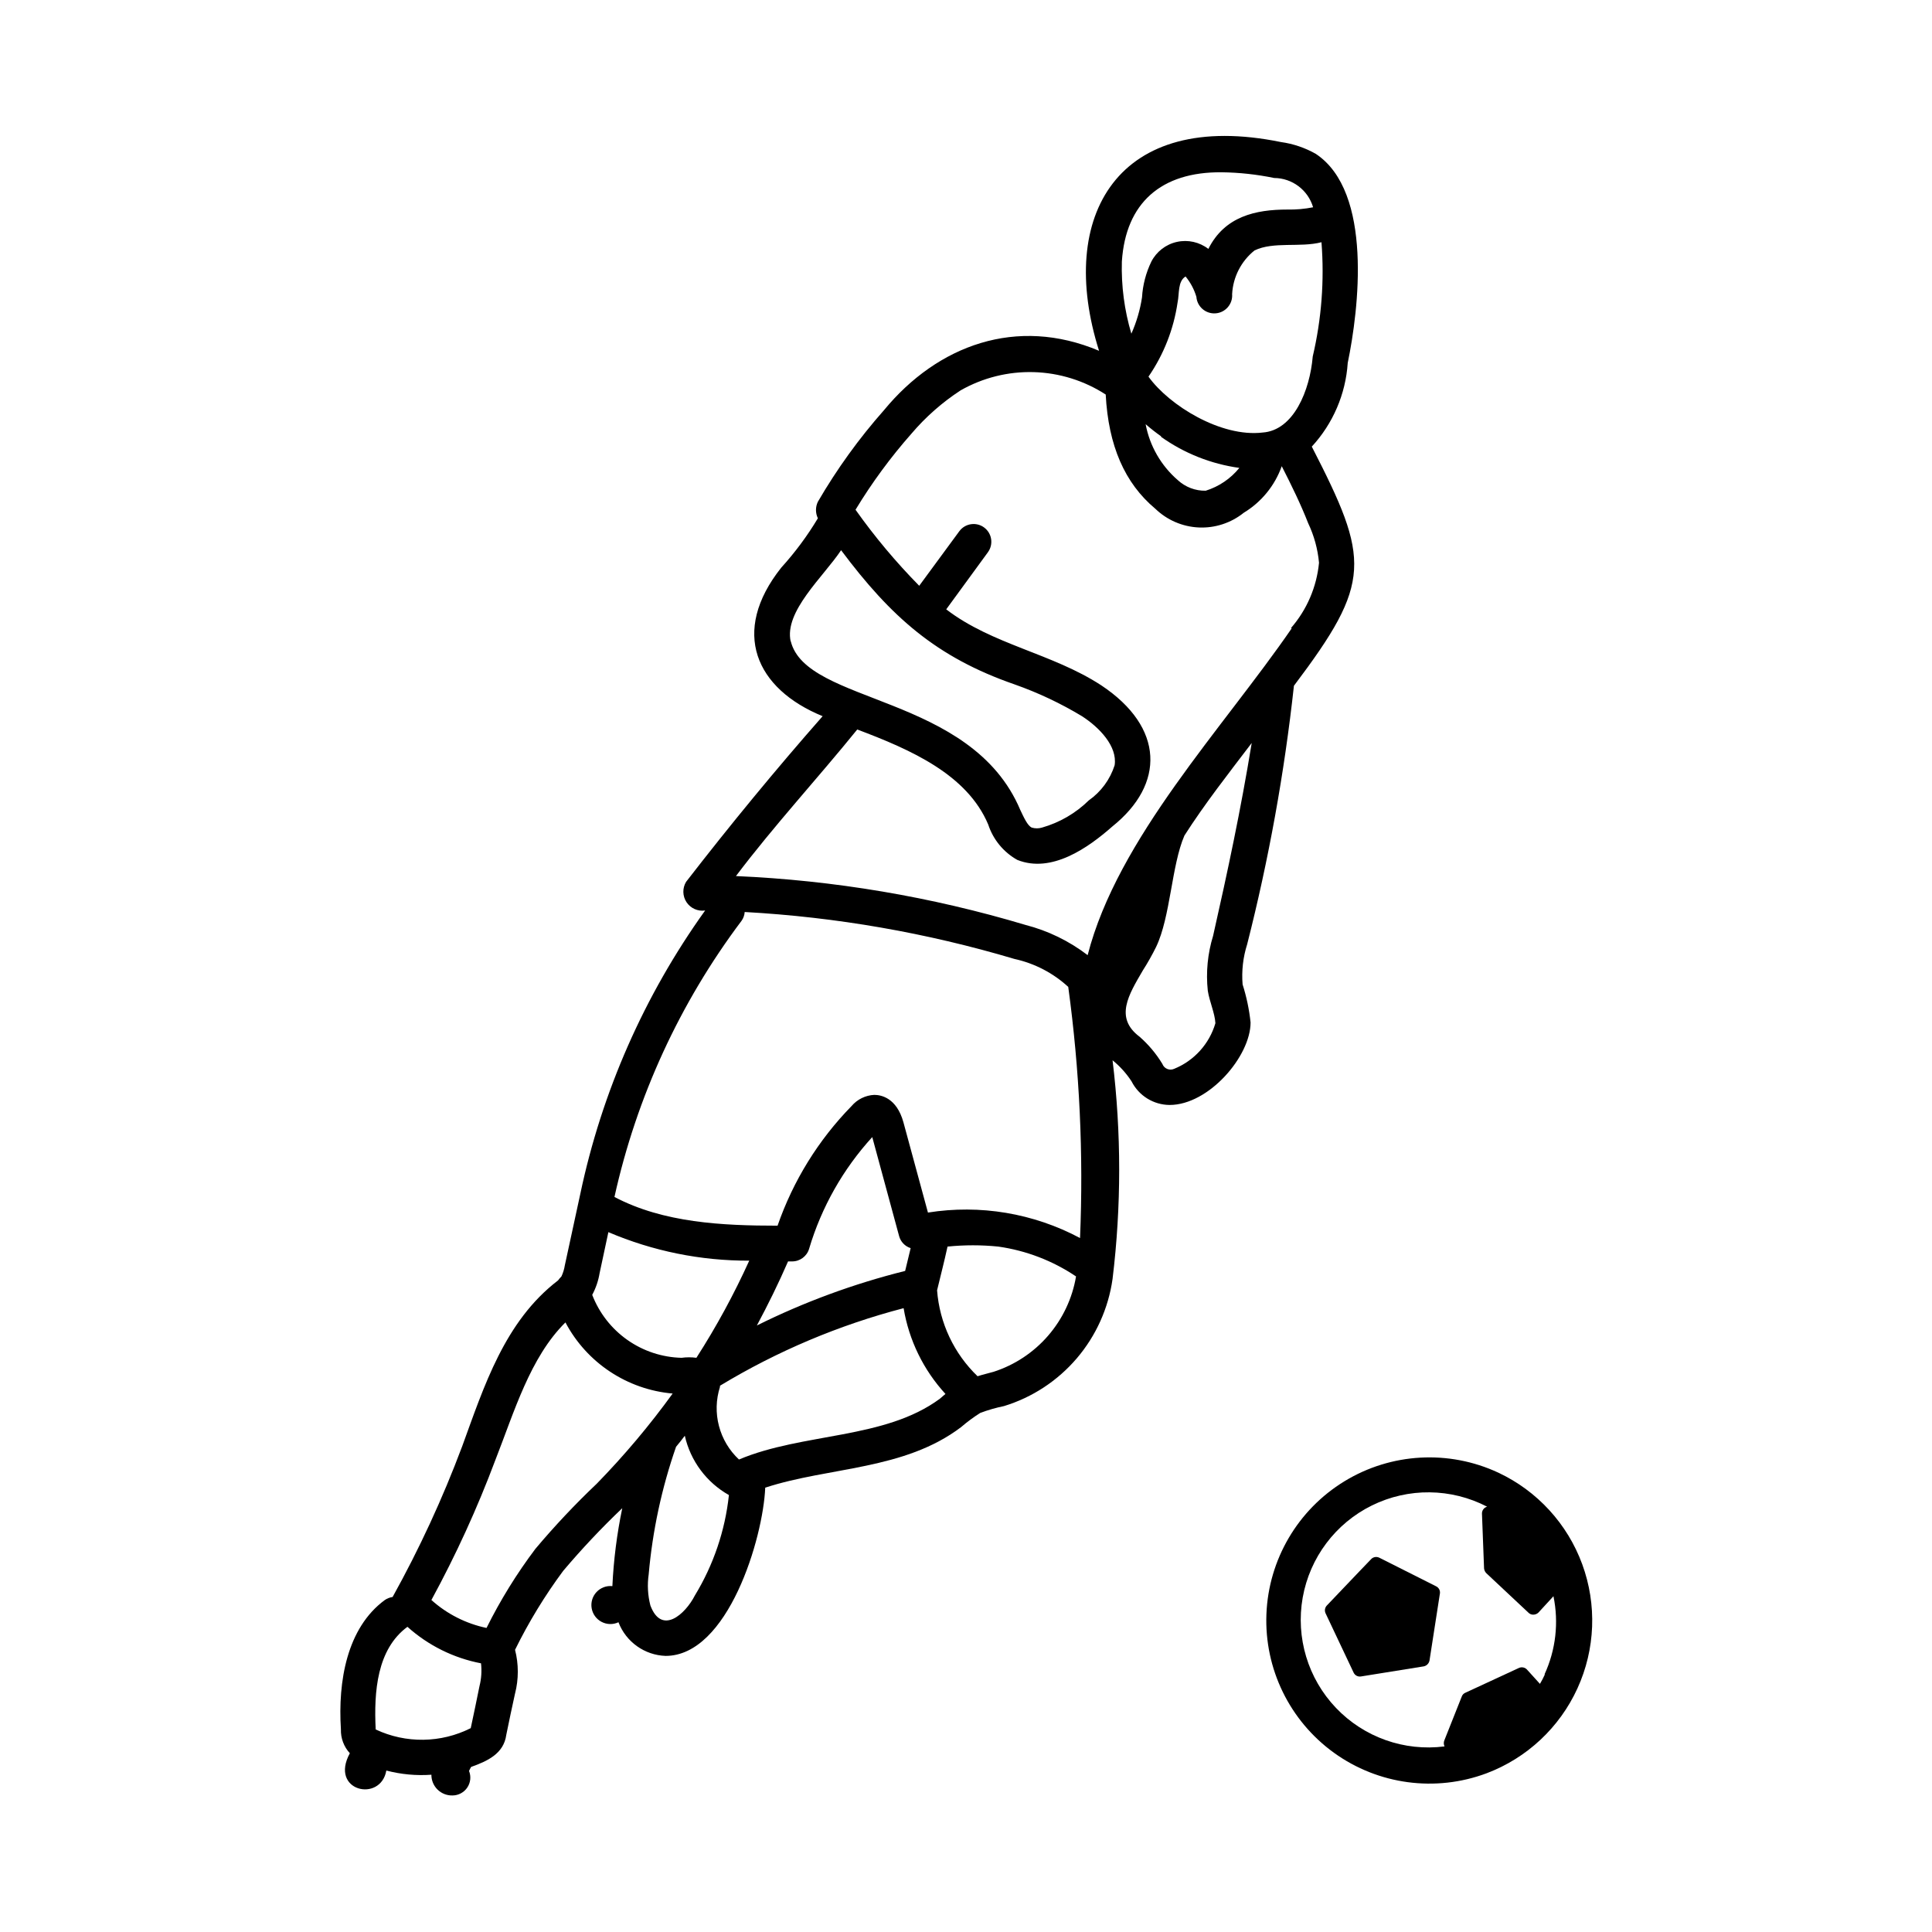 <?xml version="1.0" encoding="UTF-8"?>
<!-- Uploaded to: SVG Repo, www.svgrepo.com, Generator: SVG Repo Mixer Tools -->
<svg fill="#000000" width="800px" height="800px" version="1.1" viewBox="144 144 512 512" xmlns="http://www.w3.org/2000/svg">
 <g>
  <path d="m541.07 534.27c-13.121-6.117-28.43-5.258-40.785 2.285-12.352 7.539-20.113 20.766-20.672 35.227-0.559 14.465 6.16 28.246 17.898 36.719 11.734 8.469 26.934 10.504 40.484 5.422 10.664-4.035 19.305-12.117 24.043-22.488 4.742-10.367 5.195-22.191 1.27-32.895-3.926-10.703-11.918-19.426-22.238-24.27zm12.344 53.453c-0.387 0.863-0.824 1.707-1.312 2.519l-3.477-3.832c-0.539-0.547-1.359-0.707-2.062-0.402l-14.258 6.602c-0.422 0.18-0.75 0.527-0.91 0.957l-4.586 11.539 0.004-0.004c-0.258 0.543-0.258 1.172 0 1.715-10.672 1.367-21.355-2.422-28.773-10.211-7.422-7.789-10.691-18.641-8.812-29.234 1.883-10.59 8.691-19.652 18.34-24.41 9.648-4.754 20.984-4.633 30.531 0.324-0.832 0.234-1.395 1.004-1.363 1.863l0.555 14.508v0.004c0.055 0.477 0.27 0.918 0.605 1.258l11.234 10.531c0.328 0.301 0.762 0.465 1.211 0.453 0.508-0.004 0.996-0.199 1.359-0.555l3.981-4.332c1.445 6.977 0.617 14.234-2.367 20.707z"/>
  <path d="m524.59 564.39-15.113-7.609v0.004c-0.672-0.309-1.465-0.191-2.016 0.301 0 0-4.231 4.383-11.84 12.395-0.508 0.543-0.648 1.332-0.352 2.016l7.457 15.77c0.352 0.742 1.156 1.152 1.965 1.008l16.625-2.672c0.758-0.16 1.348-0.754 1.512-1.512l2.769-17.836c0.102-0.773-0.305-1.523-1.008-1.863z"/>
  <path d="m501.16 240.19c2.922-14.105 6.75-45.344-8.465-55.418v-0.004c-2.848-1.609-5.977-2.672-9.219-3.121-43.176-8.816-59.551 19.496-48.215 55.316-21.816-9.219-42.773-1.512-56.98 15.719-6.633 7.496-12.504 15.633-17.535 24.285-0.668 1.383-0.668 3 0 4.383-2.801 4.676-6.059 9.062-9.723 13.098-13.504 17.027-6.75 32.094 10.984 39.348-12.496 14.207-24.637 28.969-36.172 43.883h-0.004c-1.016 1.668-0.977 3.777 0.102 5.406 1.082 1.629 3.004 2.488 4.938 2.203-16.125 22.488-27.398 48.086-33.098 75.168l-4.082 18.844v-0.004c-0.16 1.031-0.465 2.031-0.906 2.973-0.328 0.332-0.633 0.684-0.906 1.059-14.156 10.832-19.598 28.062-25.441 44.082h-0.004c-5.137 13.703-11.285 27.008-18.387 39.805-0.742 0.109-1.445 0.387-2.066 0.805-10.078 7.406-12.445 21.562-11.637 34.258-0.074 2.344 0.777 4.625 2.367 6.348-5.492 10.078 8.16 13.148 9.672 4.586 3.894 1.02 7.926 1.395 11.941 1.109-0.016 1.484 0.578 2.914 1.645 3.953 1.066 1.035 2.512 1.594 3.996 1.539 1.562-0.023 3.012-0.812 3.879-2.109 0.867-1.301 1.035-2.941 0.453-4.391 0.168-0.363 0.352-0.719 0.555-1.059 4.231-1.512 8.664-3.477 9.32-8.516 0.754-3.68 1.512-7.305 2.316-10.934h0.004c0.973-3.801 0.973-7.785 0-11.586 3.609-7.34 7.875-14.336 12.746-20.906 4.918-5.824 10.148-11.375 15.668-16.629-1.418 6.809-2.293 13.715-2.621 20.656-1.566-0.164-3.117 0.414-4.195 1.562-1.078 1.148-1.559 2.734-1.297 4.285 0.262 1.555 1.234 2.894 2.629 3.625 1.395 0.734 3.051 0.77 4.477 0.102 1.996 5.211 6.918 8.723 12.496 8.918 16.523 0 25.844-31.188 26.398-44.586 16.977-5.543 36.828-4.586 51.941-16.07v-0.004c1.586-1.363 3.269-2.609 5.039-3.727 2.047-0.773 4.152-1.379 6.297-1.816 7.504-2.297 14.195-6.691 19.293-12.66 5.094-5.973 8.383-13.27 9.477-21.043 2.34-19.242 2.34-38.695 0-57.938 1.961 1.59 3.66 3.477 5.035 5.59 1.926 3.805 5.812 6.219 10.078 6.25 10.379 0 21.461-12.898 21.461-21.867-0.359-3.422-1.07-6.797-2.113-10.074-0.293-3.59 0.117-7.199 1.207-10.633 5.731-22.52 9.871-45.414 12.395-68.516 20.758-27.508 20.152-33.352 4.734-63.379 5.613-6.086 8.977-13.91 9.523-22.168zm-9.27-1.715c-0.754 8.969-5.039 19.598-13.301 20.152-10.984 1.309-24.738-7.152-30.23-14.812 4.043-5.871 6.68-12.594 7.711-19.648 0.504-2.367 0-5.594 2.117-6.902h-0.004c1.309 1.59 2.285 3.422 2.871 5.391 0.195 2.617 2.473 4.578 5.09 4.383 2.617-0.191 4.578-2.473 4.383-5.086 0.234-4.535 2.398-8.754 5.945-11.59 5.039-2.418 12.043-0.707 17.734-2.168v0.004c0.793 10.152 0.012 20.363-2.316 30.277zm-40.305 21.211c6.176 4.422 13.332 7.273 20.855 8.312-2.309 2.852-5.414 4.957-8.918 6.047-2.738 0.055-5.394-0.957-7.406-2.82-4.43-3.832-7.434-9.055-8.512-14.812 1.336 1.164 2.731 2.254 4.18 3.273zm-10.277-46.402c1.008-15.516 10.43-23.781 26.449-23.629 4.672 0.059 9.328 0.566 13.906 1.512 4.773 0.027 8.973 3.18 10.324 7.762-2.238 0.445-4.516 0.648-6.801 0.602-8.465 0-16.625 1.812-20.957 10.43-2.371-1.824-5.43-2.504-8.348-1.852-2.922 0.652-5.398 2.566-6.766 5.227-1.434 2.965-2.273 6.184-2.469 9.473-0.508 3.32-1.457 6.555-2.824 9.621-1.848-6.207-2.699-12.668-2.516-19.145zm-87.762 100.76c-1.812-8.012 8.664-17.18 13.352-24.234 13.199 17.633 25.191 28.363 45.996 35.57h-0.004c6.219 2.191 12.191 5.012 17.836 8.414 4.684 3.023 9.422 8.012 8.664 13-1.203 3.769-3.609 7.043-6.852 9.32-3.465 3.398-7.723 5.875-12.391 7.203-0.887 0.27-1.836 0.27-2.723 0-1.109-0.504-2.066-2.621-3.023-4.637-12.996-30.883-56.828-27.91-60.859-44.836zm-13.051 74.012c0.5-0.691 0.801-1.516 0.855-2.367 24.234 1.34 48.227 5.516 71.488 12.441 5.328 1.164 10.246 3.719 14.258 7.406 3.012 22.051 4.059 44.32 3.125 66.555-12.34-6.582-26.492-8.953-40.305-6.75l-6.5-23.93c-1.812-6.551-5.996-7.254-7.707-7.254v-0.004c-2.34 0.105-4.531 1.184-6.047 2.973-8.789 8.988-15.48 19.812-19.598 31.691-14.609 0-30.23-0.754-43.227-7.609 5.867-26.508 17.34-51.453 33.656-73.152zm-37.586 93.305 2.316-10.832c11.801 5.035 24.504 7.609 37.332 7.559-4.039 8.91-8.719 17.512-14.004 25.742-1.305-0.176-2.625-0.176-3.93 0-5.156-0.121-10.156-1.773-14.371-4.742-4.215-2.969-7.453-7.121-9.309-11.934 0.969-1.809 1.633-3.766 1.965-5.793zm49.926-3.074h1.059c2.098 0.016 3.949-1.359 4.535-3.375 3.273-10.992 8.992-21.102 16.727-29.574l7.106 26.199c0.398 1.535 1.559 2.754 3.07 3.227l-1.461 6.047v-0.004c-13.582 3.387-26.758 8.234-39.297 14.461 2.973-5.543 5.746-11.184 8.266-16.98zm-81.766 112.55c-0.754 3.727-1.512 7.406-2.316 11.133v0.004c-7.898 3.984-17.188 4.113-25.191 0.352-0.504-10.078 0.352-21.262 8.414-27.207 5.496 4.941 12.238 8.285 19.496 9.676 0.234 2.023 0.098 4.07-0.402 6.043zm31.086-53.656v0.004c-5.746 5.449-11.176 11.219-16.273 17.277-4.953 6.574-9.289 13.59-12.949 20.961-5.438-1.141-10.477-3.695-14.609-7.406 6.5-11.934 12.156-24.309 16.926-37.031 5.039-12.848 9.219-27.258 18.59-36.527h0.004c5.66 10.695 16.359 17.789 28.414 18.844-6.109 8.441-12.828 16.422-20.102 23.883zm25.996 29.625c-2.57 5.039-8.816 10.578-11.789 2.672-0.699-2.699-0.852-5.508-0.453-8.262 1.012-11.527 3.449-22.883 7.254-33.809 0.805-0.957 1.562-1.914 2.316-2.922 1.5 6.656 5.746 12.367 11.688 15.719-1.008 9.426-4.09 18.508-9.016 26.602zm64.941-52.145c-14.609 10.832-36.273 8.969-53.254 16.121v0.004c-2.578-2.402-4.418-5.488-5.309-8.895-0.895-3.406-0.801-6.996 0.27-10.352v-0.305c15.145-9.164 31.539-16.09 48.668-20.555 1.41 8.492 5.262 16.387 11.086 22.723zm14.156-7.106c-1.41 0.402-2.769 0.707-4.18 1.16h-0.004c-6.254-6.012-10.074-14.117-10.73-22.77 1.059-4.434 1.812-7.203 2.769-11.586l0.004-0.004c4.473-0.453 8.977-0.453 13.449 0 7.379 1.047 14.426 3.75 20.605 7.91-0.984 5.82-3.547 11.258-7.414 15.719-3.863 4.461-8.879 7.773-14.5 9.574zm58.238-115.57c-1.449 4.707-1.93 9.66-1.41 14.559 0.453 2.922 1.863 5.894 2.016 8.613v0.004c-1.609 5.488-5.633 9.938-10.934 12.09-0.586 0.266-1.254 0.273-1.844 0.023-0.594-0.246-1.055-0.73-1.277-1.332-1.633-2.699-3.672-5.129-6.047-7.207-6.699-5.039-2.871-11.133 0.855-17.531 1.289-2.016 2.465-4.102 3.527-6.246 3.828-7.961 4.082-21.613 7.508-29.523 5.34-8.363 11.738-16.523 17.836-24.535-2.922 17.836-6.348 33.906-10.23 51.086zm20.859-81.516c-18.238 26.551-46.148 55.672-54.109 86.656v-0.004c-4.898-3.746-10.5-6.473-16.473-8.008-24.945-7.469-50.719-11.82-76.73-12.949 10.078-13.352 21.664-25.895 32.145-38.844 14.309 5.391 29.121 11.941 34.711 25.191 1.301 3.981 4.051 7.324 7.707 9.371 9.07 3.629 18.742-3.176 25.191-8.867 13.957-11.184 13.805-26.25-2.922-37.383-13.047-8.516-28.918-10.781-41.109-20.152l11.035-15.113h-0.004c1.543-2.09 1.105-5.031-0.984-6.578-2.086-1.543-5.027-1.102-6.574 0.984l-10.629 14.461c-6.16-6.254-11.805-12.992-16.879-20.152 4.328-7.144 9.285-13.891 14.812-20.152 3.773-4.438 8.168-8.309 13.047-11.488 5.898-3.352 12.598-5.023 19.379-4.828 6.777 0.195 13.371 2.25 19.062 5.938 0.707 13.551 5.039 23.477 13.098 30.23l0.004-0.004c3.102 3.019 7.203 4.797 11.527 5.004 4.324 0.203 8.574-1.184 11.949-3.894 4.68-2.832 8.238-7.191 10.074-12.344 2.57 5.039 5.039 10.078 7.004 15.113 1.566 3.297 2.539 6.844 2.871 10.48-0.617 6.414-3.223 12.473-7.457 17.332z"/>
 </g>
</svg>